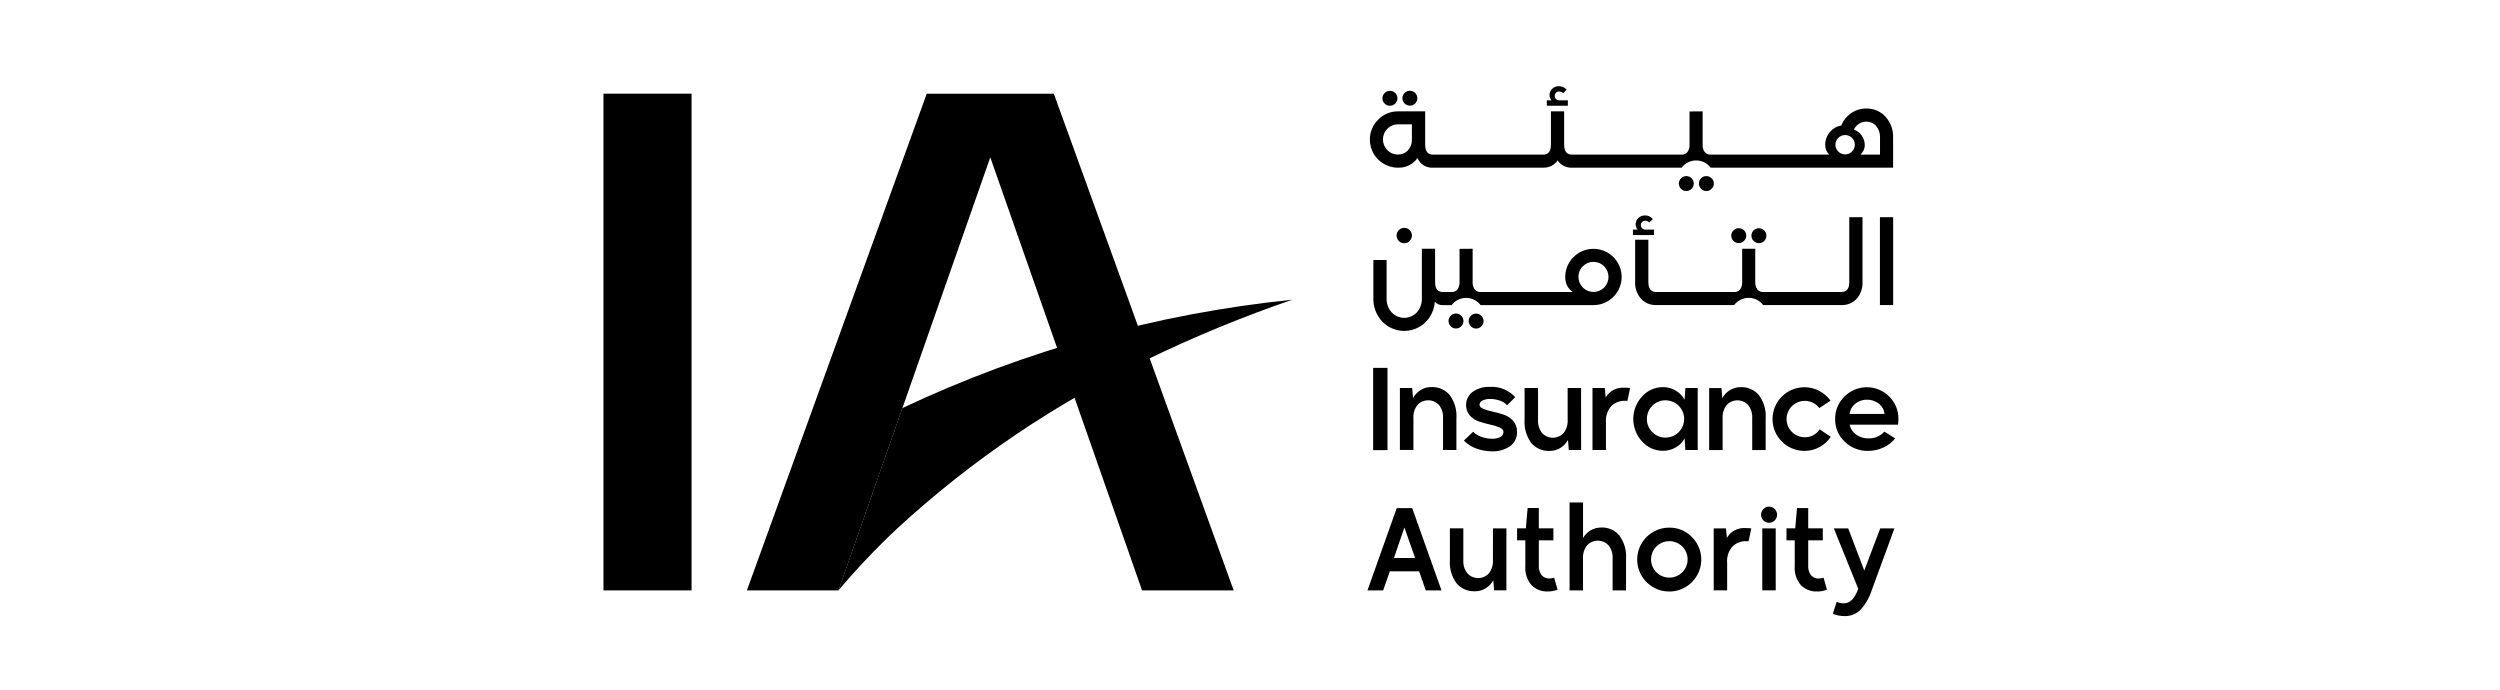 <svg width="174" height="48" viewBox="0 0 174 48" fill="none" xmlns="http://www.w3.org/2000/svg">
<path d="M111.446 36.716C111.181 36.711 110.921 36.782 110.695 36.92C110.482 37.051 110.305 37.233 110.18 37.45V34.973H109.242V41.091H110.178V38.893C110.152 38.552 110.256 38.215 110.469 37.947C110.564 37.847 110.678 37.767 110.805 37.713C110.933 37.658 111.069 37.63 111.208 37.63C111.346 37.63 111.483 37.658 111.61 37.713C111.737 37.767 111.852 37.847 111.947 37.947C112.16 38.215 112.264 38.552 112.238 38.893V41.091H113.173V38.893C113.216 38.31 113.049 37.732 112.702 37.262C112.547 37.081 112.355 36.938 112.136 36.843C111.919 36.748 111.682 36.703 111.444 36.712M115.118 15.981H114.511C114.47 15.982 114.429 15.973 114.392 15.957C114.355 15.941 114.321 15.917 114.294 15.887C114.264 15.857 114.241 15.822 114.226 15.783C114.21 15.744 114.202 15.702 114.203 15.66C114.202 15.62 114.21 15.581 114.226 15.544C114.241 15.508 114.265 15.475 114.294 15.448C114.322 15.42 114.356 15.398 114.393 15.383C114.431 15.369 114.471 15.361 114.511 15.362C114.563 15.361 114.615 15.372 114.662 15.394C114.709 15.415 114.752 15.447 114.785 15.487L115.037 15.245C114.97 15.166 114.887 15.102 114.793 15.059C114.7 15.015 114.597 14.993 114.493 14.993C114.408 14.991 114.324 15.006 114.244 15.037C114.164 15.068 114.091 15.114 114.03 15.173C113.969 15.229 113.921 15.297 113.888 15.373C113.856 15.449 113.84 15.531 113.841 15.613C113.843 15.747 113.891 15.877 113.976 15.981H113.652V16.36H115.116L115.118 15.981ZM110.043 27.006H109.108V29.204C109.133 29.544 109.029 29.882 108.817 30.149C108.722 30.25 108.607 30.33 108.479 30.384C108.352 30.439 108.215 30.467 108.077 30.467C107.938 30.467 107.802 30.439 107.675 30.384C107.547 30.33 107.432 30.25 107.337 30.149C107.125 29.881 107.022 29.544 107.047 29.204V27.006H106.111V29.204C106.068 29.788 106.235 30.368 106.583 30.84C106.74 31.02 106.935 31.162 107.154 31.256C107.373 31.351 107.611 31.395 107.849 31.385C108.118 31.389 108.382 31.315 108.609 31.172C108.828 31.036 109.008 30.847 109.133 30.623L109.187 31.321H110.045L110.043 27.006ZM113.047 26.983C112.789 26.964 112.532 27.019 112.303 27.139C112.075 27.26 111.886 27.442 111.756 27.665L111.692 27.005H110.838V31.32H111.774V29.425C111.754 29.214 111.778 29.001 111.843 28.799C111.909 28.598 112.014 28.412 112.154 28.252C112.414 28.011 112.761 27.882 113.115 27.895C113.166 27.894 113.216 27.897 113.267 27.903L113.455 27.008C113.335 26.992 113.214 26.984 113.093 26.985L113.047 26.983ZM107.856 40.264C107.753 40.271 107.649 40.253 107.552 40.214C107.455 40.175 107.369 40.114 107.299 40.037C107.156 39.846 107.085 39.609 107.102 39.37V37.605H108.117V36.771H107.102V35.359H106.324L106.198 36.771H105.589V37.605H106.164V39.386C106.144 39.629 106.171 39.873 106.246 40.104C106.321 40.336 106.441 40.55 106.601 40.735C106.748 40.879 106.924 40.991 107.116 41.066C107.309 41.14 107.515 41.174 107.721 41.166C107.955 41.169 108.188 41.126 108.406 41.041L108.169 40.207C108.068 40.242 107.961 40.261 107.854 40.262M101.366 31.319V29.121C101.409 28.538 101.242 27.96 100.895 27.49C100.74 27.309 100.546 27.166 100.329 27.071C100.111 26.976 99.874 26.931 99.636 26.94C99.364 26.934 99.096 27.008 98.866 27.152C98.65 27.29 98.47 27.478 98.345 27.702L98.291 27.003H97.433V31.317H98.374V29.119C98.349 28.779 98.453 28.441 98.666 28.174C98.76 28.074 98.876 27.994 99.003 27.939C99.129 27.885 99.266 27.857 99.404 27.857C99.543 27.857 99.68 27.885 99.807 27.939C99.934 27.994 100.048 28.074 100.144 28.174C100.357 28.441 100.461 28.779 100.435 29.119V31.317L101.366 31.319ZM115.004 28.24C115.122 28.118 115.264 28.021 115.42 27.956C115.577 27.89 115.746 27.858 115.916 27.861C116.261 27.861 116.592 27.998 116.837 28.241C117.08 28.485 117.218 28.815 117.218 29.159C117.218 29.504 117.08 29.834 116.837 30.077C116.592 30.321 116.261 30.458 115.916 30.458C115.746 30.46 115.577 30.427 115.419 30.361C115.263 30.295 115.121 30.197 115.004 30.073C114.881 29.956 114.785 29.814 114.72 29.658C114.655 29.502 114.622 29.333 114.624 29.164C114.621 28.993 114.654 28.823 114.719 28.664C114.785 28.506 114.881 28.362 115.004 28.242M115.751 31.376C116.064 31.378 116.372 31.294 116.64 31.133C116.897 30.988 117.108 30.773 117.247 30.513L117.302 31.321H118.16V27.007H117.302L117.247 27.822C117.109 27.559 116.898 27.34 116.64 27.191C116.372 27.028 116.064 26.942 115.751 26.944C115.474 26.941 115.2 26.998 114.948 27.11C114.695 27.223 114.471 27.388 114.288 27.595C113.894 28.022 113.676 28.58 113.676 29.16C113.676 29.739 113.894 30.298 114.288 30.724C114.471 30.931 114.697 31.097 114.95 31.209C115.203 31.321 115.478 31.378 115.754 31.376M104.665 28.861C104.412 28.776 104.154 28.706 103.893 28.649C103.671 28.605 103.453 28.54 103.242 28.457C103.063 28.382 102.973 28.29 102.973 28.175C102.975 28.111 102.995 28.049 103.032 27.996C103.068 27.943 103.12 27.901 103.179 27.877C103.348 27.797 103.534 27.759 103.721 27.767C103.943 27.768 104.163 27.805 104.373 27.877C104.573 27.937 104.754 28.051 104.893 28.207L105.459 27.642C105.239 27.398 104.966 27.207 104.66 27.083C104.356 26.96 104.026 26.907 103.698 26.928C103.269 26.907 102.846 27.028 102.494 27.273C102.37 27.367 102.266 27.485 102.189 27.62C102.112 27.755 102.063 27.904 102.045 28.058C102.027 28.213 102.042 28.369 102.086 28.518C102.131 28.667 102.205 28.805 102.305 28.924C102.482 29.119 102.707 29.264 102.958 29.344C103.21 29.426 103.466 29.496 103.725 29.552C103.948 29.597 104.165 29.664 104.373 29.752C104.551 29.83 104.641 29.935 104.641 30.066C104.643 30.139 104.623 30.21 104.585 30.272C104.547 30.334 104.491 30.383 104.425 30.415C104.243 30.504 104.042 30.546 103.84 30.536C103.589 30.535 103.339 30.49 103.103 30.403C102.886 30.331 102.689 30.21 102.526 30.05L101.888 30.662C102.134 30.918 102.437 31.112 102.773 31.226C103.115 31.35 103.475 31.413 103.837 31.415C104.28 31.431 104.715 31.309 105.085 31.066C105.248 30.951 105.38 30.797 105.467 30.619C105.554 30.439 105.594 30.241 105.584 30.042C105.593 29.767 105.497 29.498 105.315 29.29C105.139 29.092 104.915 28.945 104.664 28.862M103.908 38.971C103.933 39.312 103.83 39.649 103.618 39.917C103.523 40.017 103.408 40.097 103.281 40.151C103.154 40.206 103.016 40.234 102.878 40.234C102.74 40.234 102.603 40.206 102.476 40.151C102.348 40.097 102.234 40.017 102.138 39.917C101.926 39.649 101.823 39.312 101.848 38.971V36.773H100.912V38.971C100.868 39.555 101.035 40.136 101.384 40.607C101.54 40.787 101.735 40.929 101.954 41.024C102.174 41.118 102.412 41.162 102.65 41.152C102.919 41.156 103.183 41.083 103.41 40.941C103.628 40.804 103.808 40.615 103.933 40.391L103.988 41.089H104.845V36.775H103.91L103.908 38.971ZM129.753 39.709L128.635 36.776H127.634L129.333 40.979C129.091 41.654 128.761 41.992 128.344 41.991C128.168 41.993 127.994 41.958 127.832 41.889L127.565 42.722C127.825 42.828 128.103 42.881 128.383 42.879C128.584 42.885 128.784 42.851 128.972 42.779C129.159 42.706 129.33 42.598 129.476 42.459C129.837 42.066 130.108 41.599 130.269 41.091L131.851 36.776H130.863L129.753 39.709ZM126.607 40.266C126.503 40.272 126.398 40.255 126.301 40.216C126.205 40.176 126.118 40.116 126.048 40.039C125.905 39.847 125.835 39.61 125.852 39.372V37.606H126.866V36.773H125.852V35.361H125.073L124.947 36.773H124.339V37.606H124.914V39.388C124.893 39.63 124.92 39.874 124.995 40.106C125.07 40.337 125.191 40.552 125.35 40.737C125.497 40.88 125.673 40.993 125.865 41.067C126.058 41.141 126.264 41.175 126.471 41.168C126.705 41.17 126.937 41.127 127.155 41.042L126.919 40.208C126.818 40.244 126.712 40.262 126.605 40.264M125.589 30.433C125.374 30.429 125.164 30.371 124.977 30.263C124.791 30.156 124.636 30.003 124.525 29.818C124.414 29.634 124.352 29.425 124.344 29.21C124.336 28.996 124.383 28.783 124.482 28.591C124.579 28.4 124.725 28.237 124.903 28.116C125.082 27.996 125.287 27.923 125.502 27.904C125.716 27.885 125.932 27.921 126.129 28.008C126.326 28.095 126.497 28.23 126.627 28.401L127.406 27.884C127.198 27.598 126.926 27.364 126.611 27.202C126.297 27.035 125.945 26.949 125.589 26.95C124.999 26.95 124.434 27.183 124.018 27.599C123.601 28.015 123.367 28.578 123.367 29.166C123.367 29.754 123.601 30.318 124.018 30.733C124.434 31.149 124.999 31.382 125.589 31.382C125.954 31.384 126.313 31.293 126.634 31.119C126.953 30.95 127.224 30.703 127.421 30.402L126.65 29.884C126.535 30.059 126.376 30.201 126.19 30.297C126.004 30.393 125.796 30.44 125.586 30.433M128.732 28.81C128.745 28.674 128.786 28.543 128.851 28.423C128.917 28.303 129.005 28.197 129.112 28.112C129.342 27.917 129.636 27.813 129.938 27.822C130.245 27.812 130.545 27.914 130.783 28.108C130.89 28.193 130.98 28.3 131.045 28.42C131.111 28.541 131.15 28.674 131.163 28.81H128.732ZM132.13 29.163C132.135 28.873 132.081 28.585 131.971 28.316C131.862 28.047 131.699 27.803 131.493 27.598C131.288 27.393 131.045 27.23 130.776 27.119C130.508 27.008 130.221 26.951 129.93 26.951C129.64 26.951 129.353 27.009 129.085 27.121C128.817 27.232 128.574 27.396 128.37 27.602C128.162 27.805 127.998 28.048 127.887 28.316C127.776 28.584 127.721 28.872 127.726 29.162C127.721 29.456 127.776 29.747 127.89 30.018C128.004 30.288 128.173 30.533 128.386 30.735C128.602 30.948 128.859 31.115 129.141 31.226C129.424 31.337 129.726 31.39 130.03 31.382C130.394 31.382 130.754 31.302 131.084 31.147C131.404 31.006 131.686 30.787 131.901 30.512L131.154 30.041C131.013 30.197 130.84 30.32 130.645 30.401C130.451 30.482 130.241 30.52 130.031 30.512C129.725 30.518 129.426 30.423 129.181 30.241C128.95 30.078 128.791 29.834 128.733 29.559H132.107C132.123 29.308 132.13 29.174 132.13 29.159M97.016 38.838L97.746 36.716L98.494 38.838H97.016ZM97.213 35.364L95.175 41.09H96.267L96.732 39.764H98.769L99.233 41.09H100.327L98.289 35.364H97.213ZM123.128 35.261C123.054 35.261 122.98 35.276 122.913 35.305C122.845 35.334 122.784 35.377 122.734 35.431C122.681 35.482 122.64 35.544 122.611 35.612C122.583 35.68 122.568 35.752 122.569 35.826C122.569 35.974 122.628 36.115 122.732 36.22C122.837 36.324 122.979 36.383 123.127 36.383C123.275 36.383 123.417 36.324 123.522 36.22C123.626 36.115 123.685 35.974 123.685 35.826C123.685 35.752 123.672 35.68 123.643 35.612C123.615 35.544 123.573 35.482 123.52 35.431C123.47 35.377 123.409 35.334 123.341 35.305C123.274 35.276 123.202 35.261 123.128 35.261ZM121.483 36.752C121.225 36.733 120.967 36.788 120.739 36.908C120.51 37.029 120.321 37.211 120.191 37.434L120.128 36.775H119.274V41.089H120.21V39.194C120.19 38.983 120.213 38.771 120.278 38.569C120.343 38.367 120.45 38.181 120.59 38.022C120.85 37.781 121.194 37.652 121.549 37.665C121.6 37.664 121.651 37.666 121.701 37.672L121.89 36.778C121.77 36.762 121.648 36.754 121.527 36.755L121.483 36.752ZM122.655 41.089H123.59V36.775H122.655V41.089ZM117.087 39.83C116.849 40.069 116.526 40.203 116.188 40.203C115.851 40.203 115.526 40.07 115.287 39.833C115.049 39.595 114.914 39.272 114.914 38.936C114.913 38.599 115.047 38.276 115.285 38.038C115.523 37.799 115.847 37.665 116.185 37.665C116.522 37.664 116.846 37.798 117.085 38.035C117.324 38.273 117.459 38.596 117.459 38.932C117.46 39.269 117.325 39.592 117.087 39.83ZM116.19 36.723C115.674 36.72 115.172 36.897 114.772 37.221C114.371 37.546 114.096 38 113.993 38.505C113.891 39.009 113.967 39.534 114.209 39.989C114.451 40.444 114.844 40.801 115.321 40.999C115.797 41.197 116.328 41.224 116.823 41.076C117.317 40.927 117.744 40.612 118.031 40.184C118.318 39.756 118.448 39.242 118.398 38.73C118.347 38.217 118.12 37.738 117.755 37.374C117.552 37.165 117.309 36.999 117.04 36.887C116.771 36.775 116.482 36.719 116.19 36.723ZM122.89 31.324V29.126C122.933 28.544 122.765 27.965 122.418 27.495C122.264 27.314 122.071 27.171 121.852 27.076C121.635 26.981 121.398 26.936 121.16 26.945C120.888 26.94 120.62 27.014 120.389 27.158C120.173 27.295 119.995 27.483 119.871 27.707L119.816 27.008H118.958V31.323H119.894V29.125C119.868 28.784 119.972 28.447 120.184 28.179C120.279 28.079 120.394 27.999 120.522 27.945C120.649 27.89 120.785 27.862 120.923 27.862C121.062 27.862 121.199 27.89 121.326 27.945C121.454 27.999 121.567 28.079 121.663 28.179C121.875 28.447 121.98 28.784 121.954 29.125V31.323L122.89 31.324ZM100.97 21.977C100.921 22.024 100.883 22.08 100.856 22.142C100.83 22.204 100.817 22.271 100.817 22.338C100.817 22.407 100.83 22.475 100.856 22.538C100.882 22.601 100.921 22.659 100.97 22.707C101.016 22.757 101.073 22.797 101.136 22.824C101.199 22.851 101.267 22.865 101.336 22.864C101.405 22.864 101.473 22.851 101.536 22.823C101.6 22.797 101.657 22.757 101.704 22.707C101.753 22.659 101.792 22.601 101.817 22.538C101.843 22.474 101.857 22.407 101.857 22.338C101.855 22.201 101.8 22.07 101.703 21.973C101.606 21.877 101.475 21.822 101.338 21.82C101.269 21.819 101.199 21.832 101.136 21.859C101.072 21.886 101.015 21.927 100.968 21.977M117.734 13.141C117.783 13.092 117.822 13.035 117.848 12.972C117.874 12.908 117.887 12.841 117.887 12.772C117.885 12.635 117.83 12.504 117.733 12.408C117.636 12.311 117.505 12.256 117.367 12.255C117.23 12.256 117.099 12.31 117.001 12.407C116.904 12.504 116.849 12.635 116.848 12.772C116.846 12.841 116.86 12.909 116.887 12.972C116.913 13.035 116.951 13.092 117 13.141C117.047 13.191 117.103 13.23 117.166 13.257C117.229 13.284 117.297 13.298 117.365 13.297C117.435 13.298 117.503 13.284 117.567 13.257C117.63 13.23 117.687 13.191 117.734 13.141ZM113.806 16.683V19.632C113.787 20.055 113.933 20.469 114.212 20.789C114.346 20.935 114.511 21.051 114.695 21.127C114.878 21.204 115.077 21.24 115.275 21.232H120.694C120.812 21.076 120.965 20.95 121.14 20.863C121.316 20.776 121.509 20.73 121.705 20.73C121.901 20.73 122.094 20.776 122.269 20.863C122.444 20.95 122.598 21.076 122.716 21.232H128.165C128.365 21.24 128.563 21.205 128.747 21.128C128.931 21.052 129.095 20.936 129.229 20.789C129.505 20.468 129.649 20.055 129.63 19.632V15.115H128.71V19.633C128.71 20.093 128.529 20.323 128.167 20.323H122.718C122.64 20.327 122.562 20.313 122.49 20.281C122.419 20.249 122.357 20.2 122.308 20.139C122.206 19.991 122.156 19.813 122.166 19.633V17.313H121.255V19.635C121.265 19.815 121.215 19.993 121.112 20.141C121.063 20.203 120.999 20.252 120.927 20.284C120.854 20.316 120.775 20.33 120.696 20.325H115.277C114.91 20.325 114.726 20.095 114.726 19.635V16.686L113.806 16.683ZM119.126 13.141C119.176 13.093 119.216 13.036 119.243 12.973C119.27 12.909 119.283 12.841 119.283 12.772C119.284 12.704 119.27 12.636 119.243 12.573C119.216 12.511 119.176 12.454 119.126 12.408C119.079 12.36 119.023 12.321 118.96 12.295C118.899 12.269 118.832 12.256 118.764 12.256C118.696 12.255 118.628 12.267 118.564 12.293C118.5 12.319 118.442 12.358 118.394 12.408C118.298 12.506 118.245 12.638 118.246 12.775C118.247 12.912 118.301 13.044 118.399 13.141C118.446 13.191 118.502 13.231 118.565 13.258C118.628 13.285 118.696 13.298 118.764 13.297C118.833 13.297 118.9 13.283 118.962 13.256C119.024 13.229 119.08 13.19 119.126 13.141ZM98.13 7.352C98.198 7.353 98.265 7.34 98.328 7.314C98.39 7.288 98.448 7.249 98.496 7.201C98.543 7.153 98.582 7.095 98.608 7.032C98.635 6.97 98.647 6.902 98.647 6.834C98.647 6.766 98.634 6.699 98.607 6.636C98.581 6.573 98.543 6.516 98.495 6.467C98.447 6.419 98.39 6.381 98.326 6.355C98.263 6.329 98.196 6.316 98.128 6.316C98.059 6.316 97.991 6.329 97.928 6.355C97.866 6.381 97.808 6.42 97.76 6.468C97.687 6.54 97.637 6.633 97.617 6.733C97.597 6.834 97.607 6.938 97.647 7.033C97.687 7.127 97.753 7.208 97.84 7.265C97.925 7.321 98.026 7.351 98.129 7.35M121.385 16.759C121.435 16.713 121.475 16.657 121.502 16.595C121.529 16.533 121.543 16.466 121.542 16.398C121.542 16.33 121.528 16.262 121.501 16.199C121.474 16.137 121.435 16.08 121.385 16.034C121.336 15.985 121.278 15.947 121.215 15.921C121.151 15.895 121.083 15.882 121.015 15.882C120.947 15.881 120.88 15.894 120.817 15.92C120.755 15.946 120.699 15.985 120.653 16.034C120.602 16.081 120.562 16.138 120.536 16.202C120.508 16.265 120.495 16.333 120.496 16.402C120.493 16.471 120.506 16.539 120.532 16.602C120.559 16.666 120.597 16.723 120.647 16.77C120.695 16.818 120.753 16.856 120.817 16.882C120.88 16.908 120.948 16.921 121.016 16.92C121.085 16.919 121.152 16.905 121.215 16.878C121.278 16.851 121.336 16.812 121.383 16.763M131.764 15.116H130.843V21.234H131.764V15.116ZM96.561 8.965C96.656 8.865 96.77 8.786 96.897 8.733C97.025 8.68 97.162 8.653 97.3 8.655H98.267V9.706C98.279 9.985 98.18 10.258 97.991 10.464C97.904 10.559 97.796 10.634 97.677 10.684C97.557 10.734 97.429 10.758 97.3 10.755C97.162 10.757 97.025 10.73 96.897 10.677C96.77 10.624 96.656 10.544 96.561 10.445C96.364 10.248 96.253 9.981 96.253 9.703C96.253 9.426 96.364 9.159 96.561 8.962M127.934 9.605C127.995 9.54 128.07 9.489 128.153 9.453C128.236 9.418 128.324 9.399 128.414 9.398C128.504 9.397 128.593 9.414 128.676 9.448C128.759 9.482 128.835 9.532 128.898 9.596C128.962 9.659 129.012 9.734 129.046 9.817C129.08 9.9 129.097 9.989 129.097 10.079C129.095 10.168 129.076 10.257 129.04 10.339C129.005 10.421 128.954 10.495 128.889 10.558C128.762 10.68 128.591 10.748 128.414 10.746C128.237 10.744 128.068 10.673 127.943 10.548C127.818 10.424 127.747 10.255 127.745 10.079C127.743 9.902 127.811 9.732 127.934 9.605ZM129.377 8.62C129.528 8.518 129.707 8.466 129.889 8.468C130.019 8.464 130.149 8.489 130.269 8.542C130.389 8.594 130.495 8.673 130.58 8.771C130.767 8.994 130.862 9.278 130.849 9.567V10.759H129.488C129.584 10.675 129.66 10.571 129.712 10.455C129.763 10.338 129.789 10.212 129.787 10.085C129.785 9.851 129.711 9.624 129.576 9.434C129.441 9.243 129.251 9.098 129.032 9.017C129.109 8.857 129.229 8.72 129.378 8.621M97.297 11.669C97.562 11.681 97.825 11.626 98.063 11.509C98.3 11.393 98.505 11.218 98.658 11.002C98.744 11.212 98.895 11.39 99.088 11.509C99.281 11.629 99.508 11.685 99.735 11.669H107.404C107.6 11.677 107.796 11.636 107.972 11.548C108.149 11.46 108.3 11.329 108.411 11.167C108.52 11.331 108.67 11.463 108.847 11.551C109.024 11.639 109.22 11.68 109.417 11.669H117.042C117.16 11.513 117.312 11.386 117.488 11.299C117.663 11.212 117.856 11.167 118.052 11.167C118.248 11.167 118.441 11.212 118.616 11.299C118.791 11.386 118.944 11.513 119.062 11.669H131.76V9.566C131.778 9.036 131.59 8.52 131.234 8.126C131.065 7.939 130.856 7.792 130.624 7.693C130.392 7.594 130.142 7.546 129.889 7.553C129.51 7.549 129.139 7.664 128.83 7.883C128.524 8.095 128.287 8.392 128.15 8.738C127.835 8.788 127.549 8.954 127.351 9.205C127.143 9.452 127.03 9.765 127.033 10.088C127.03 10.214 127.054 10.34 127.104 10.457C127.155 10.573 127.229 10.678 127.324 10.762H119.062C118.982 10.767 118.903 10.753 118.83 10.721C118.758 10.689 118.694 10.64 118.645 10.578C118.543 10.43 118.493 10.252 118.503 10.072V7.75L117.591 7.758V10.072C117.601 10.252 117.551 10.43 117.449 10.578C117.401 10.639 117.338 10.688 117.267 10.72C117.196 10.752 117.118 10.767 117.04 10.762H109.416C109.048 10.762 108.865 10.535 108.865 10.072V7.75H107.945V10.072C107.945 10.532 107.764 10.762 107.401 10.762H99.742C99.375 10.762 99.192 10.532 99.192 10.072V7.75H97.31C97.052 7.746 96.797 7.795 96.559 7.894C96.321 7.992 96.106 8.138 95.927 8.323C95.739 8.504 95.591 8.721 95.491 8.961C95.39 9.201 95.34 9.459 95.344 9.719C95.344 9.976 95.395 10.231 95.494 10.468C95.593 10.706 95.739 10.921 95.921 11.103C96.104 11.284 96.321 11.428 96.559 11.526C96.797 11.623 97.052 11.673 97.31 11.672M96.736 7.358C96.805 7.359 96.874 7.347 96.939 7.32C97.003 7.294 97.061 7.256 97.11 7.207C97.159 7.159 97.196 7.102 97.222 7.039C97.249 6.976 97.262 6.909 97.262 6.84C97.262 6.772 97.249 6.705 97.222 6.642C97.196 6.579 97.159 6.522 97.11 6.474C97.061 6.425 97.003 6.386 96.939 6.36C96.874 6.334 96.805 6.321 96.736 6.322C96.633 6.323 96.533 6.354 96.448 6.411C96.363 6.468 96.296 6.549 96.257 6.644C96.218 6.739 96.208 6.843 96.228 6.943C96.248 7.044 96.298 7.136 96.371 7.208C96.418 7.257 96.475 7.295 96.538 7.321C96.6 7.347 96.668 7.36 96.736 7.36M109.123 6.981H108.515C108.475 6.981 108.435 6.974 108.398 6.958C108.361 6.943 108.327 6.92 108.299 6.891C108.269 6.862 108.246 6.827 108.23 6.788C108.215 6.75 108.208 6.709 108.209 6.667C108.208 6.628 108.215 6.589 108.23 6.553C108.246 6.516 108.267 6.483 108.295 6.456C108.324 6.427 108.359 6.405 108.397 6.39C108.434 6.375 108.474 6.368 108.515 6.369C108.567 6.367 108.619 6.376 108.667 6.397C108.715 6.417 108.757 6.448 108.791 6.487L109.043 6.243C108.975 6.166 108.891 6.104 108.798 6.062C108.703 6.02 108.602 5.999 108.499 6C108.328 5.996 108.161 6.059 108.036 6.177C107.974 6.233 107.926 6.302 107.894 6.378C107.861 6.454 107.845 6.537 107.847 6.62C107.845 6.753 107.893 6.881 107.98 6.981H107.658V7.36H109.121L109.123 6.981ZM95.571 31.33H96.569V25.604H95.571V31.33ZM102.372 21.979C102.324 22.026 102.286 22.083 102.26 22.146C102.233 22.208 102.22 22.276 102.221 22.343C102.22 22.412 102.233 22.48 102.259 22.543C102.285 22.607 102.324 22.664 102.372 22.712C102.419 22.762 102.476 22.801 102.538 22.828C102.601 22.855 102.668 22.869 102.736 22.869C102.804 22.869 102.872 22.855 102.934 22.828C102.997 22.801 103.053 22.762 103.1 22.712C103.15 22.665 103.19 22.608 103.217 22.544C103.245 22.481 103.258 22.412 103.258 22.343C103.259 22.275 103.245 22.207 103.217 22.145C103.19 22.082 103.15 22.025 103.1 21.979C103.053 21.931 102.997 21.892 102.934 21.866C102.872 21.84 102.806 21.827 102.738 21.827C102.669 21.826 102.601 21.838 102.537 21.864C102.473 21.89 102.417 21.929 102.369 21.979M98.113 16.767C98.163 16.717 98.202 16.659 98.229 16.594C98.256 16.529 98.269 16.46 98.269 16.39C98.269 16.32 98.256 16.251 98.229 16.186C98.202 16.122 98.163 16.063 98.113 16.014C98.064 15.964 98.004 15.924 97.939 15.897C97.873 15.87 97.804 15.857 97.733 15.857C97.593 15.858 97.458 15.915 97.359 16.014C97.259 16.113 97.202 16.247 97.201 16.388C97.199 16.459 97.213 16.53 97.24 16.596C97.267 16.662 97.307 16.722 97.358 16.772C97.407 16.823 97.466 16.863 97.531 16.89C97.597 16.917 97.667 16.93 97.738 16.929C97.81 16.929 97.881 16.914 97.948 16.886C98.014 16.857 98.074 16.816 98.123 16.764M110.168 18.532C110.264 18.434 110.379 18.356 110.506 18.303C110.633 18.25 110.769 18.223 110.907 18.223C111.044 18.223 111.18 18.25 111.308 18.303C111.434 18.356 111.55 18.434 111.646 18.532C111.842 18.729 111.952 18.996 111.952 19.274C111.952 19.552 111.842 19.818 111.646 20.015C111.499 20.16 111.312 20.259 111.109 20.299C110.907 20.338 110.696 20.317 110.505 20.238C110.314 20.159 110.152 20.025 110.037 19.853C109.922 19.682 109.861 19.48 109.861 19.274C109.859 19.136 109.885 18.999 109.937 18.872C109.989 18.745 110.066 18.629 110.164 18.532M103.629 21.235H110.907C111.295 21.234 111.674 21.119 111.997 20.903C112.32 20.687 112.57 20.381 112.718 20.023C112.866 19.665 112.905 19.271 112.828 18.891C112.751 18.512 112.564 18.163 112.289 17.89C112.013 17.616 111.663 17.431 111.282 17.356C110.901 17.281 110.506 17.321 110.148 17.47C109.79 17.619 109.484 17.87 109.269 18.193C109.054 18.515 108.939 18.894 108.941 19.281C108.934 19.484 108.978 19.686 109.068 19.868C109.159 20.05 109.293 20.207 109.459 20.324H103.054C102.976 20.329 102.896 20.315 102.824 20.283C102.752 20.251 102.688 20.202 102.638 20.14C102.536 19.992 102.485 19.814 102.496 19.634V17.313L101.584 17.321V19.634C101.593 19.814 101.544 19.992 101.442 20.14C101.394 20.201 101.331 20.25 101.26 20.282C101.189 20.314 101.111 20.329 101.033 20.324H100.425C100.063 20.324 99.882 20.094 99.883 19.634V17.313H98.961V20.741C98.978 21.107 98.852 21.465 98.612 21.741C98.499 21.862 98.364 21.957 98.213 22.023C98.062 22.088 97.899 22.122 97.735 22.122C97.57 22.122 97.408 22.088 97.257 22.023C97.106 21.957 96.97 21.862 96.857 21.741C96.616 21.466 96.49 21.107 96.507 20.741V18.097H95.587V20.741C95.576 21.042 95.625 21.343 95.732 21.625C95.839 21.907 96.001 22.165 96.209 22.384C96.593 22.783 97.12 23.015 97.674 23.03C98.228 23.046 98.766 22.843 99.173 22.467C99.579 22.082 99.826 21.558 99.864 21C99.933 21.08 100.02 21.142 100.117 21.183C100.213 21.224 100.318 21.241 100.423 21.235H101.031C101.149 21.079 101.301 20.953 101.477 20.866C101.652 20.779 101.845 20.733 102.041 20.733C102.237 20.733 102.43 20.779 102.605 20.866C102.781 20.953 102.933 21.079 103.051 21.235H103.626L103.629 21.235ZM122.791 16.771C122.839 16.723 122.878 16.665 122.904 16.602C122.93 16.539 122.942 16.471 122.942 16.403C122.942 16.334 122.928 16.267 122.902 16.204C122.876 16.141 122.837 16.083 122.789 16.035C122.74 15.987 122.682 15.949 122.619 15.923C122.555 15.897 122.487 15.884 122.419 15.884C122.35 15.884 122.283 15.898 122.219 15.924C122.156 15.95 122.099 15.989 122.051 16.037C121.954 16.135 121.898 16.268 121.899 16.406C121.899 16.544 121.955 16.676 122.053 16.773C122.152 16.871 122.284 16.925 122.423 16.925C122.561 16.924 122.693 16.869 122.791 16.771ZM64.501 6.523L51.983 41.094H58.36L68.924 10.95L79.488 41.094H85.866L73.347 6.523H64.501ZM42 41.094H48.133V6.521H42V41.094Z" fill="black"/>
<path d="M62.8 28.405L58.356 41.09C59.635 39.576 61.002 38.137 62.448 36.78C67.639 32 73.522 28.027 79.9 24.994C83.161 23.417 86.515 22.037 89.942 20.861C80.532 21.821 71.353 24.372 62.8 28.405Z" fill="black"/>
</svg>
